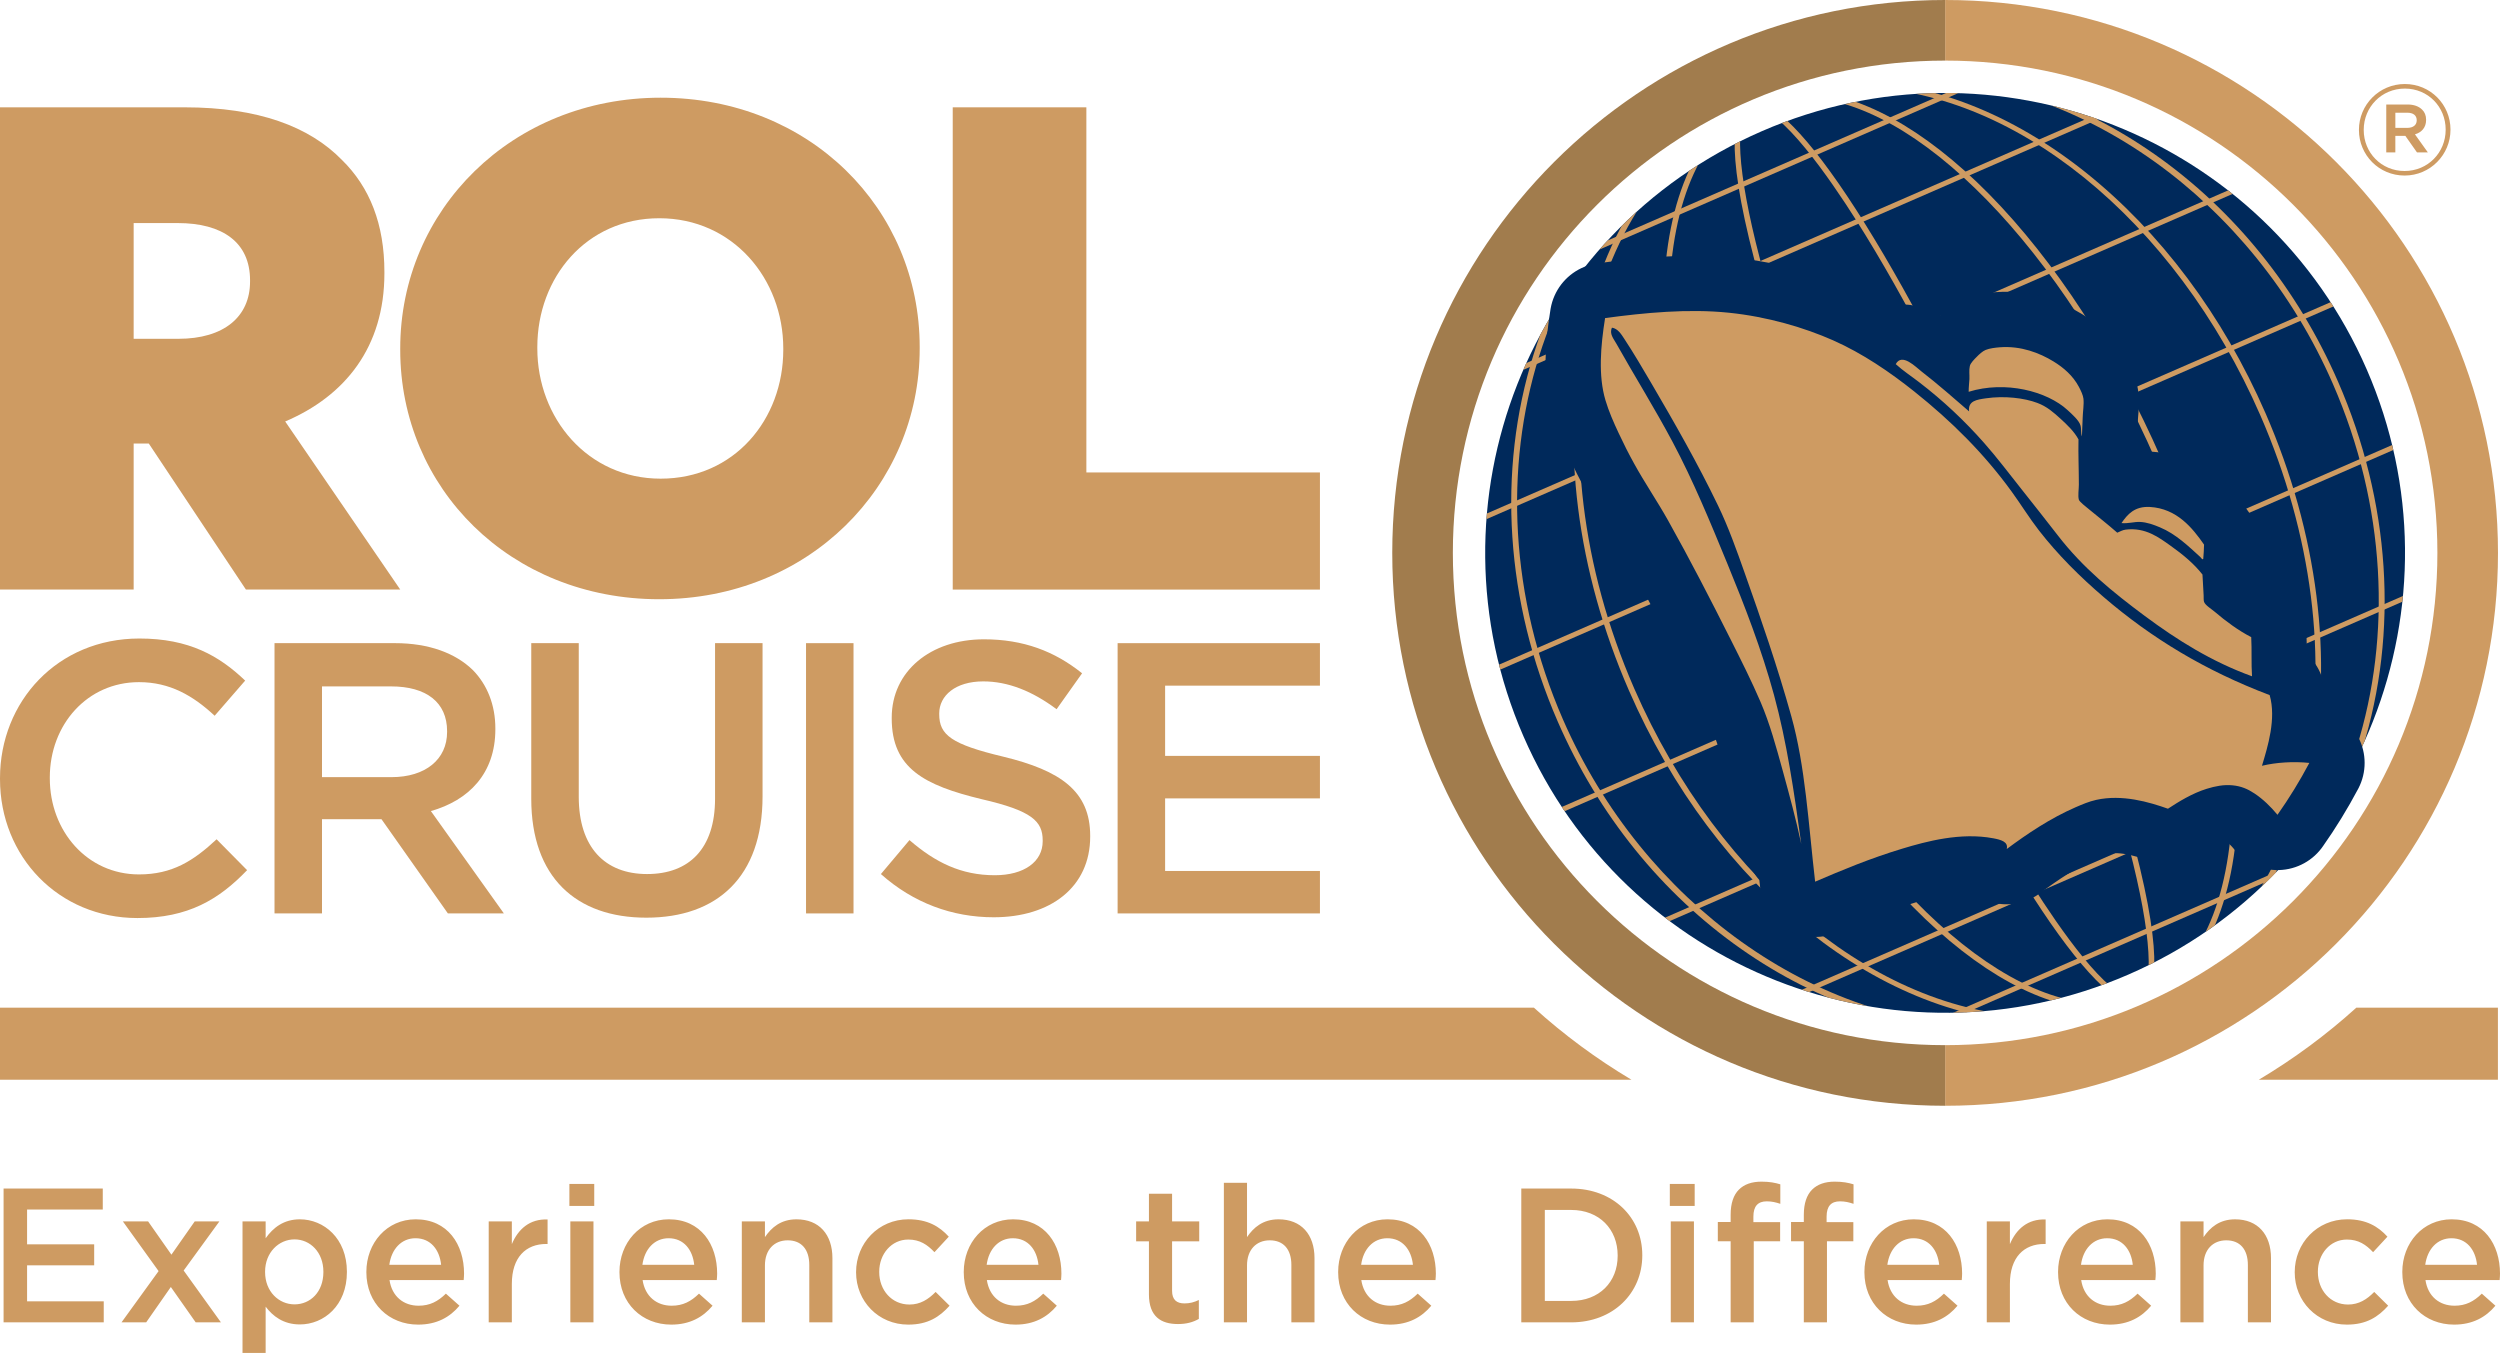 <?xml version="1.0" encoding="utf-8"?>
<!-- Generator: Adobe Illustrator 15.0.0, SVG Export Plug-In . SVG Version: 6.00 Build 0)  -->
<!DOCTYPE svg PUBLIC "-//W3C//DTD SVG 1.1//EN" "http://www.w3.org/Graphics/SVG/1.1/DTD/svg11.dtd">
<svg version="1.1" id="Layer_1" xmlns="http://www.w3.org/2000/svg" xmlns:xlink="http://www.w3.org/1999/xlink" x="0px" y="0px"
	 width="155px" height="83.882px" viewBox="0 0 155 83.882" enable-background="new 0 0 155 83.882" xml:space="preserve">
<g>
	<path fill="#CE9B62" d="M23.833,16.948v-0.085c0-2.947-0.897-5.254-2.648-6.962c-2.008-2.05-5.168-3.247-9.739-3.247H0v29.899
		h8.287v-9.055h0.853h0.085l6.022,9.055h9.568l-7.133-10.422C21.398,24.551,23.833,21.519,23.833,16.948L23.833,16.948z
		 M15.503,17.461c0,2.178-1.623,3.545-4.442,3.545H8.287V13.83h2.732c2.776,0,4.484,1.196,4.484,3.545V17.461L15.503,17.461z"/>
	<path fill="#CE9B62" d="M57.021,21.604v-0.085c0-8.585-6.834-15.462-16.061-15.462s-16.146,6.962-16.146,15.547v0.086
		c0,8.585,6.834,15.462,16.061,15.462C50.101,37.152,57.021,30.189,57.021,21.604L57.021,21.604z M48.563,21.69
		c0,4.313-3.033,7.987-7.603,7.987c-4.528,0-7.646-3.759-7.646-8.073v-0.085c0-4.314,3.032-7.988,7.561-7.988
		c4.57,0,7.688,3.759,7.688,8.073V21.69L48.563,21.69z"/>
	<polygon fill="#CE9B62" points="59.069,36.554 81.836,36.554 81.836,29.292 67.355,29.292 67.355,6.654 59.069,6.654 
		59.069,36.554 	"/>
	<path fill="#CE9B62" d="M8.522,56.919c3.136,0,5.051-1.148,6.798-2.969l-1.891-1.914c-1.436,1.34-2.753,2.178-4.811,2.178
		c-3.208,0-5.53-2.682-5.53-5.961v-0.047c0-3.279,2.322-5.913,5.53-5.913c1.915,0,3.351,0.837,4.691,2.083l1.891-2.179
		c-1.604-1.532-3.471-2.609-6.559-2.609C3.567,39.589,0,43.49,0,48.253v0.049C0,53.113,3.639,56.919,8.522,56.919L8.522,56.919z"/>
	<path fill="#CE9B62" d="M30.712,45.214v-0.049c0-1.459-0.502-2.705-1.388-3.614c-1.077-1.054-2.729-1.676-4.835-1.676H17.02v16.756
		h2.944v-5.842h3.639h0.048l4.117,5.842h3.471l-4.524-6.344C29.061,49.619,30.712,47.966,30.712,45.214L30.712,45.214z
		 M27.72,45.382c0,1.699-1.34,2.801-3.447,2.801h-4.309v-5.626h4.285c2.178,0,3.471,0.982,3.471,2.777V45.382L27.72,45.382z"/>
	<path fill="#CE9B62" d="M40.072,56.896c4.38,0,7.206-2.514,7.206-7.518v-9.502h-2.945v9.647c0,3.088-1.604,4.668-4.213,4.668
		c-2.633,0-4.237-1.676-4.237-4.787v-9.528h-2.945v9.647C32.938,54.382,35.715,56.896,40.072,56.896L40.072,56.896z"/>
	<polygon fill="#CE9B62" points="49.974,56.632 52.918,56.632 52.918,39.876 49.974,39.876 49.974,56.632 	"/>
	<path fill="#CE9B62" d="M61.608,56.871c3.519,0,5.984-1.867,5.984-5.002v-0.047c0-2.777-1.843-4.047-5.386-4.908
		c-3.208-0.766-3.974-1.34-3.974-2.633v-0.049c0-1.102,1.006-1.986,2.729-1.986c1.532,0,3.04,0.599,4.547,1.725l1.581-2.228
		c-1.7-1.364-3.638-2.106-6.081-2.106c-3.327,0-5.721,1.987-5.721,4.859v0.047c0,3.088,2.011,4.143,5.578,5.006
		c3.112,0.717,3.782,1.363,3.782,2.559v0.049c0,1.268-1.149,2.107-2.969,2.107c-2.082,0-3.687-0.791-5.29-2.178l-1.772,2.105
		C56.629,55.986,59.047,56.871,61.608,56.871L61.608,56.871z"/>
	<polygon fill="#CE9B62" points="69.292,56.632 81.836,56.632 81.836,54 72.237,54 72.237,49.5 81.836,49.5 81.836,46.865 
		72.237,46.865 72.237,42.51 81.836,42.51 81.836,39.876 69.292,39.876 69.292,56.632 	"/>
	<path fill="#CE9B62" d="M95.102,62.476H0v4.469h101.152C98.986,65.654,96.961,64.158,95.102,62.476L95.102,62.476z M140.043,66.945
		h14.828v-4.469h-8.779C144.234,64.158,142.207,65.654,140.043,66.945L140.043,66.945z"/>
	<path fill="#CE9B62" d="M0.222,81.986h6.21v-1.305H1.679v-2.229h4.16V77.15h-4.16v-2.158h4.693v-1.303H0.222V81.986L0.222,81.986z
		 M7.534,81.986h1.529l1.529-2.193l1.541,2.193h1.565l-2.311-3.213l2.216-3.047h-1.529l-1.446,2.064l-1.446-2.064H7.617l2.216,3.082
		L7.534,81.986L7.534,81.986z M15.036,83.882h1.434v-2.869c0.439,0.58,1.09,1.102,2.122,1.102c1.493,0,2.916-1.174,2.916-3.246
		v-0.023c0-2.074-1.434-3.248-2.916-3.248c-1.007,0-1.659,0.521-2.122,1.174v-1.045h-1.434V83.882L15.036,83.882z M18.26,80.871
		c-0.972,0-1.825-0.795-1.825-2.002v-0.023c0-1.197,0.854-2.004,1.825-2.004s1.79,0.795,1.79,2.004v0.023
		C20.049,80.101,19.243,80.871,18.26,80.871L18.26,80.871z M25.927,82.126c1.15,0,1.968-0.461,2.56-1.172l-0.842-0.748
		c-0.498,0.486-0.995,0.748-1.694,0.748c-0.924,0-1.647-0.568-1.801-1.588h4.598c0.012-0.143,0.024-0.273,0.024-0.402
		c0-1.803-1.007-3.367-2.999-3.367c-1.79,0-3.058,1.469-3.058,3.26v0.023C22.716,80.812,24.114,82.126,25.927,82.126L25.927,82.126z
		 M24.138,78.417c0.13-0.971,0.746-1.646,1.623-1.646c0.948,0,1.494,0.723,1.588,1.646H24.138L24.138,78.417z M30.3,81.986h1.434
		v-2.383c0-1.658,0.877-2.477,2.133-2.477h0.083v-1.518c-1.103-0.047-1.825,0.594-2.216,1.529v-1.412H30.3V81.986L30.3,81.986z
		 M35.302,74.767h1.541v-1.363h-1.541V74.767L35.302,74.767z M35.361,81.986h1.434v-6.26h-1.434V81.986L35.361,81.986z
		 M41.619,82.126c1.149,0,1.967-0.461,2.56-1.172l-0.841-0.748c-0.498,0.486-0.996,0.748-1.695,0.748
		c-0.924,0-1.647-0.568-1.801-1.588h4.598c0.012-0.143,0.024-0.273,0.024-0.402c0-1.803-1.007-3.367-2.999-3.367
		c-1.79,0-3.058,1.469-3.058,3.26v0.023C38.407,80.812,39.805,82.126,41.619,82.126L41.619,82.126z M39.829,78.417
		c0.131-0.971,0.747-1.646,1.624-1.646c0.948,0,1.493,0.723,1.588,1.646H39.829L39.829,78.417z M45.992,81.986h1.434v-3.533
		c0-0.973,0.581-1.553,1.411-1.553c0.853,0,1.339,0.559,1.339,1.529v3.557h1.434v-3.984c0-1.457-0.818-2.404-2.228-2.404
		c-0.972,0-1.553,0.51-1.956,1.102v-0.973h-1.434V81.986L45.992,81.986z M56.314,82.126c1.221,0,1.944-0.484,2.56-1.172
		l-0.865-0.854c-0.451,0.461-0.949,0.781-1.624,0.781c-1.103,0-1.873-0.9-1.873-2.014v-0.023c0-1.092,0.758-1.992,1.801-1.992
		c0.723,0,1.185,0.32,1.624,0.783l0.888-0.961c-0.581-0.639-1.315-1.078-2.5-1.078c-1.873,0-3.248,1.494-3.248,3.271v0.023
		C53.079,80.669,54.454,82.126,56.314,82.126L56.314,82.126z M62.963,82.126c1.149,0,1.967-0.461,2.56-1.172l-0.841-0.748
		c-0.498,0.486-0.995,0.748-1.695,0.748c-0.924,0-1.646-0.568-1.801-1.588h4.599c0.011-0.143,0.023-0.273,0.023-0.402
		c0-1.803-1.007-3.367-2.998-3.367c-1.79,0-3.057,1.469-3.057,3.26v0.023C59.751,80.812,61.149,82.126,62.963,82.126L62.963,82.126z
		 M61.173,78.417c0.13-0.971,0.747-1.646,1.623-1.646c0.948,0,1.494,0.723,1.588,1.646H61.173L61.173,78.417z M73.036,82.091
		c0.533,0,0.936-0.117,1.292-0.318v-1.174c-0.285,0.141-0.569,0.213-0.889,0.213c-0.486,0-0.77-0.225-0.77-0.781v-3.07h1.683v-1.234
		h-1.683v-1.717h-1.435v1.717h-0.794v1.234h0.794v3.295C71.235,81.628,71.981,82.091,73.036,82.091L73.036,82.091z M75.88,81.986
		h1.435v-3.533c0-0.973,0.581-1.553,1.41-1.553c0.854,0,1.34,0.559,1.34,1.529v3.557h1.434v-3.984c0-1.457-0.816-2.404-2.229-2.404
		c-0.972,0-1.552,0.51-1.955,1.102v-3.365H75.88V81.986L75.88,81.986z M86.18,82.126c1.148,0,1.967-0.461,2.561-1.172l-0.844-0.748
		c-0.496,0.486-0.994,0.748-1.693,0.748c-0.924,0-1.648-0.568-1.803-1.588H89c0.012-0.143,0.023-0.273,0.023-0.402
		c0-1.803-1.008-3.367-2.998-3.367c-1.791,0-3.059,1.469-3.059,3.26v0.023C82.967,80.812,84.365,82.126,86.18,82.126L86.18,82.126z
		 M84.391,78.417c0.129-0.971,0.746-1.646,1.623-1.646c0.947,0,1.492,0.723,1.588,1.646H84.391L84.391,78.417z M94.32,81.986h3.094
		c2.607,0,4.408-1.814,4.408-4.148v-0.023c0-2.336-1.801-4.125-4.408-4.125H94.32V81.986L94.32,81.986z M95.779,80.658v-5.641h1.635
		c1.742,0,2.881,1.195,2.881,2.82v0.023c0,1.623-1.139,2.797-2.881,2.797H95.779L95.779,80.658z M103.529,74.767h1.541v-1.363
		h-1.541V74.767L103.529,74.767z M103.588,81.986h1.436v-6.26h-1.436V81.986L103.588,81.986z M107.299,81.986h1.434V76.96h1.635
		v-1.186h-1.658v-0.344c0-0.65,0.283-0.947,0.83-0.947c0.307,0,0.557,0.059,0.84,0.154v-1.209c-0.32-0.096-0.662-0.166-1.16-0.166
		c-0.617,0-1.08,0.166-1.41,0.496c-0.332,0.332-0.51,0.855-0.51,1.553v0.451h-0.795v1.197h0.795V81.986L107.299,81.986z
		 M111.836,81.986h1.436V76.96h1.635v-1.186h-1.658v-0.344c0-0.65,0.285-0.947,0.828-0.947c0.311,0,0.559,0.059,0.842,0.154v-1.209
		c-0.318-0.096-0.664-0.166-1.162-0.166c-0.615,0-1.076,0.166-1.408,0.496c-0.332,0.332-0.512,0.855-0.512,1.553v0.451h-0.793v1.197
		h0.793V81.986L111.836,81.986z M118.805,82.126c1.15,0,1.969-0.461,2.561-1.172l-0.842-0.748c-0.496,0.486-0.994,0.748-1.693,0.748
		c-0.926,0-1.648-0.568-1.801-1.588h4.598c0.012-0.143,0.023-0.273,0.023-0.402c0-1.803-1.008-3.367-2.998-3.367
		c-1.791,0-3.059,1.469-3.059,3.26v0.023C115.594,80.812,116.992,82.126,118.805,82.126L118.805,82.126z M117.016,78.417
		c0.131-0.971,0.748-1.646,1.625-1.646c0.947,0,1.492,0.723,1.588,1.646H117.016L117.016,78.417z M123.18,81.986h1.434v-2.383
		c0-1.658,0.877-2.477,2.133-2.477h0.082v-1.518c-1.102-0.047-1.824,0.594-2.215,1.529v-1.412h-1.434V81.986L123.18,81.986z
		 M130.811,82.126c1.15,0,1.967-0.461,2.561-1.172l-0.842-0.748c-0.498,0.486-0.994,0.748-1.693,0.748
		c-0.926,0-1.648-0.568-1.803-1.588h4.598c0.014-0.143,0.025-0.273,0.025-0.402c0-1.803-1.008-3.367-3-3.367
		c-1.789,0-3.057,1.469-3.057,3.26v0.023C127.6,80.812,128.998,82.126,130.811,82.126L130.811,82.126z M129.021,78.417
		c0.129-0.971,0.746-1.646,1.623-1.646c0.949,0,1.494,0.723,1.588,1.646H129.021L129.021,78.417z M135.184,81.986h1.436v-3.533
		c0-0.973,0.58-1.553,1.41-1.553c0.852,0,1.338,0.559,1.338,1.529v3.557h1.434v-3.984c0-1.457-0.816-2.404-2.227-2.404
		c-0.971,0-1.553,0.51-1.955,1.102v-0.973h-1.436V81.986L135.184,81.986z M145.506,82.126c1.223,0,1.945-0.484,2.561-1.172
		l-0.865-0.854c-0.449,0.461-0.949,0.781-1.623,0.781c-1.102,0-1.871-0.9-1.871-2.014v-0.023c0-1.092,0.756-1.992,1.799-1.992
		c0.725,0,1.186,0.32,1.625,0.783l0.889-0.961c-0.582-0.639-1.316-1.078-2.5-1.078c-1.873,0-3.248,1.494-3.248,3.271v0.023
		C142.271,80.669,143.646,82.126,145.506,82.126L145.506,82.126z M152.154,82.126c1.15,0,1.969-0.461,2.561-1.172l-0.842-0.748
		c-0.498,0.486-0.994,0.748-1.693,0.748c-0.926,0-1.648-0.568-1.801-1.588h4.598c0.012-0.143,0.023-0.273,0.023-0.402
		c0-1.803-1.008-3.367-2.998-3.367c-1.789,0-3.059,1.469-3.059,3.26v0.023C148.943,80.812,150.344,82.126,152.154,82.126
		L152.154,82.126z M150.365,78.417c0.131-0.971,0.748-1.646,1.623-1.646c0.949,0,1.494,0.723,1.588,1.646H150.365L150.365,78.417z"
		/>
	<path fill="#00295B" d="M131.965,60.421c14.438-6.277,21.053-23.072,14.775-37.51c-6.279-14.438-23.072-21.053-37.51-14.775
		c-14.439,6.278-21.055,23.072-14.777,37.51C100.732,60.083,117.527,66.701,131.965,60.421L131.965,60.421z"/>
	<g>
		<defs>
			<path id="SVGID_1_" d="M131.965,60.421c14.438-6.277,21.053-23.072,14.775-37.51c-6.279-14.438-23.072-21.053-37.51-14.775
				c-14.439,6.278-21.055,23.072-14.777,37.51C100.732,60.083,117.527,66.701,131.965,60.421L131.965,60.421z"/>
		</defs>
		<clipPath id="SVGID_2_">
			<use xlink:href="#SVGID_1_"  overflow="visible"/>
		</clipPath>
		<polygon clip-path="url(#SVGID_2_)" fill="#CE9B62" points="75.759,38.997 152.178,5.686 152.303,5.972 75.883,39.283 
			75.759,38.997 		"/>
		<polygon clip-path="url(#SVGID_2_)" fill="#CE9B62" points="72.852,32.002 149.271,-1.309 149.396,-1.023 72.977,32.288 
			72.852,32.002 		"/>
		<polygon clip-path="url(#SVGID_2_)" fill="#CE9B62" points="69.947,27.868 146.367,-5.443 146.492,-5.158 70.072,28.154 
			69.947,27.868 		"/>
		<polygon clip-path="url(#SVGID_2_)" fill="#CE9B62" points="78.668,47.429 155.086,14.119 155.211,14.406 78.792,47.716 
			78.668,47.429 		"/>
		<polygon clip-path="url(#SVGID_2_)" fill="#CE9B62" points="81.576,56.681 157.994,23.37 158.121,23.656 81.701,56.966 
			81.576,56.681 		"/>
		<polygon clip-path="url(#SVGID_2_)" fill="#CE9B62" points="84.484,65.066 160.904,31.754 161.027,32.041 84.609,65.351 
			84.484,65.066 		"/>
		<polygon clip-path="url(#SVGID_2_)" fill="#CE9B62" points="87.391,71.968 163.811,38.657 163.936,38.942 87.516,72.253 
			87.391,71.968 		"/>
		<polygon clip-path="url(#SVGID_2_)" fill="#CE9B62" points="90.295,76.216 166.715,42.907 166.84,43.193 90.42,76.503 
			90.295,76.216 		"/>
		<path clip-path="url(#SVGID_2_)" fill="#CE9B62" d="M132.697,62.146c-0.123,0.053-0.258,0.08-0.4,0.08
			c-1.373,0.002-3.793-2.668-6.818-7.516c-3.01-4.824-6.363-11.373-9.445-18.442c-3.227-7.404-5.809-14.564-7.264-20.163
			c-1.896-7.283-1.238-9.272-0.352-9.659c0.123-0.054,0.26-0.081,0.402-0.081c1.371-0.001,3.793,2.667,6.816,7.516
			c3.01,4.824,6.365,11.374,9.445,18.443c3.229,7.404,5.809,14.564,7.266,20.164c1.896,7.281,1.236,9.271,0.352,9.658H132.697
			L132.697,62.146z M108.559,6.766c-1.063,0.463-0.863,3.835,0.547,9.252c1.453,5.581,4.027,12.724,7.248,20.111
			c3.182,7.3,6.615,13.974,9.67,18.794c1.645,2.598,4.65,6.957,6.273,6.955c0.096,0,0.182-0.018,0.262-0.051
			c1.047-0.457,0.842-3.916-0.547-9.252c-1.453-5.582-4.027-12.724-7.248-20.113c-3.182-7.3-6.615-13.975-9.67-18.793
			c-1.646-2.599-4.65-6.958-6.273-6.957C108.725,6.713,108.637,6.73,108.559,6.766L108.559,6.766L108.559,6.766z"/>
		<path clip-path="url(#SVGID_2_)" fill="#CE9B62" d="M133.088,61.976c-0.885,0.385-1.85,0.58-2.871,0.582
			c-3.463,0.002-7.594-2.252-11.631-6.348c-4.072-4.131-7.863-9.955-10.674-16.402c-3.234-7.419-4.93-14.983-4.775-21.299
			c0.154-6.362,2.172-10.708,5.678-12.236c0.891-0.387,1.857-0.583,2.877-0.584c3.463-0.003,7.592,2.25,11.631,6.346
			c4.072,4.13,7.863,9.956,10.674,16.403c3.234,7.419,4.93,14.982,4.775,21.297c-0.154,6.363-2.17,10.709-5.678,12.236
			L133.088,61.976L133.088,61.976z M108.953,6.593c-3.375,1.471-5.316,5.706-5.469,11.925c-0.152,6.266,1.533,13.777,4.746,21.151
			c5.697,13.066,14.943,22.545,21.984,22.539c0.975,0,1.895-0.188,2.734-0.553c3.381-1.473,5.322-5.707,5.475-11.928
			c0.152-6.266-1.533-13.777-4.748-21.15c-5.695-13.066-14.941-22.546-21.984-22.54c-0.971,0.001-1.891,0.187-2.734,0.552
			L108.953,6.593L108.953,6.593z"/>
		<path clip-path="url(#SVGID_2_)" fill="#CE9B62" d="M132.859,62.076c-1.98,0.861-4.115,1.299-6.344,1.301h-0.012
			c-4.688,0.004-9.773-1.982-14.307-5.588c-4.68-3.725-8.551-8.898-11.197-14.967c-3.238-7.43-4.236-15.308-2.813-22.184
			c1.43-6.898,5.123-11.965,10.406-14.268l0.012-0.005c1.98-0.861,4.115-1.299,6.346-1.301c4.697-0.004,9.781,1.98,14.316,5.589
			c4.68,3.724,8.551,8.899,11.197,14.967c3.236,7.429,4.236,15.307,2.813,22.183c-1.43,6.898-5.125,11.965-10.404,14.268
			L132.859,62.076L132.859,62.076z M108.732,6.689c-10.705,4.666-14.029,20.813-7.412,35.993
			c5.309,12.176,15.432,20.352,25.193,20.346c2.182-0.002,4.27-0.432,6.205-1.271l0.014-0.008
			c5.174-2.254,8.799-7.232,10.203-14.018c1.41-6.806,0.418-14.61-2.791-21.973c-5.309-12.179-15.434-20.355-25.193-20.347
			c-2.182,0.002-4.271,0.43-6.207,1.272L108.732,6.689L108.732,6.689z"/>
		<path clip-path="url(#SVGID_2_)" fill="#CE9B62" d="M132.891,62.062c-2.936,1.275-6.064,1.926-9.301,1.928h-0.01
			c-5.412,0.004-10.814-1.779-15.629-5.154c-4.92-3.447-8.852-8.32-11.367-14.09c-3.24-7.435-3.773-15.521-1.502-22.769
			c2.271-7.257,7.084-12.806,13.551-15.624l0.02-0.008c2.936-1.277,6.064-1.925,9.303-1.928c5.412-0.005,10.82,1.776,15.637,5.153
			c4.922,3.45,8.852,8.322,11.365,14.091c3.242,7.435,3.775,15.521,1.506,22.769c-2.275,7.256-7.088,12.805-13.551,15.623
			L132.891,62.062L132.891,62.062z M123.621,63.642c3.176-0.008,6.248-0.646,9.131-1.9l0.02-0.008
			c13.16-5.738,18.484-22.754,11.867-37.934c-4.967-11.396-15.691-19.045-26.684-19.035c-3.189,0.003-6.273,0.642-9.164,1.899
			l-0.02,0.008c-13.16,5.737-18.484,22.754-11.867,37.935c4.965,11.393,15.688,19.041,26.678,19.035H123.621L123.621,63.642z"/>
	</g>
	<path fill="#CE9B62" d="M154.875,34.279C154.875,15.348,139.529,0,120.598,0v3.757c16.855,0,30.52,13.666,30.52,30.522
		c0,16.857-13.664,30.521-30.52,30.521v3.758C139.529,68.556,154.875,53.21,154.875,34.279L154.875,34.279z"/>
	<path fill="#A17C4D" d="M86.32,34.279C86.32,15.348,101.666,0,120.598,0v3.757c-16.857,0-30.521,13.666-30.521,30.522
		c0,16.857,13.664,30.521,30.521,30.521v3.758C101.666,68.556,86.32,53.21,86.32,34.279L86.32,34.279z"/>
	<path fill="#00295B" d="M140.242,47.478c0.359-1.191,0.896-2.914,0.477-4.381c-4.029-1.529-7.33-3.54-10.281-6.07
		c-1.479-1.266-2.848-2.628-4.025-4.142c-0.604-0.779-1.111-1.608-1.689-2.404c-1.713-2.363-3.732-4.369-6.045-6.213
		c-1.512-1.204-3.199-2.358-5.025-3.167c-1.781-0.789-4.068-1.468-6.473-1.713c-2.518-0.259-5.219,0.003-7.666,0.333
		c-0.277,1.733-0.432,3.567,0.023,5.094c0.207,0.695,0.508,1.377,0.811,2.023c0.305,0.655,0.631,1.299,0.953,1.88
		c0.664,1.211,1.447,2.351,2.117,3.547c1.369,2.445,2.631,4.896,3.904,7.427c0.629,1.253,1.264,2.51,1.832,3.832
		c0.578,1.348,0.969,2.789,1.381,4.285c0.398,1.453,0.811,2.961,1.143,4.523c-0.447-3.264-0.902-6.344-1.689-9.236
		c-0.773-2.843-1.826-5.547-2.881-8.118c-1.078-2.623-2.129-5.172-3.404-7.57c-1.117-2.099-2.359-4.085-3.5-6.117
		c-0.158-0.283-0.443-0.604-0.262-0.976c0.369,0.059,0.582,0.416,0.762,0.691c0.59,0.896,1.131,1.823,1.668,2.736
		c1.447,2.471,2.877,4.975,4.141,7.594c0.646,1.336,1.15,2.753,1.666,4.214c1.006,2.839,2.018,5.765,2.881,8.854
		c0.871,3.111,1.059,6.646,1.477,10.26c1.654-0.713,3.42-1.447,5.402-2.047c1.506-0.455,3.623-1.025,5.643-0.643
		c0.457,0.086,0.951,0.211,0.834,0.666c1.264-0.939,2.686-1.902,4.283-2.596c0.396-0.17,0.809-0.35,1.262-0.451
		c1.621-0.359,3.275,0.131,4.451,0.547c0.656-0.428,1.492-0.953,2.406-1.236c0.529-0.164,1.066-0.268,1.594-0.215
		c0.533,0.051,0.936,0.221,1.357,0.5c0.543,0.361,1.012,0.818,1.434,1.328c0.723-1.025,1.383-2.1,1.975-3.217
		C142.193,47.199,141.125,47.267,140.242,47.478L140.242,47.478z M132.982,38.193c1.988,1.476,4.125,2.825,6.643,3.737
		c-0.053-0.774-0.006-1.644-0.049-2.428c-0.773-0.394-1.578-0.986-2.262-1.571c-0.189-0.163-0.6-0.411-0.664-0.619
		c-0.035-0.105-0.016-0.281-0.025-0.404c-0.031-0.457-0.051-0.833-0.072-1.286c-0.506-0.65-1.189-1.227-1.975-1.784
		c-0.723-0.513-1.557-1.153-2.785-1.001c-0.197,0.024-0.34,0.114-0.523,0.19c-0.6-0.528-1.178-0.975-1.811-1.499
		c-0.127-0.105-0.531-0.415-0.57-0.547c-0.068-0.24,0-0.653,0-0.929c0-0.94-0.043-1.858-0.023-2.809
		c-0.256-0.476-0.68-0.886-1.119-1.286c-0.416-0.377-0.83-0.751-1.43-0.975c-0.814-0.308-2.043-0.454-3.189-0.287
		c-0.557,0.083-1.125,0.149-1.045,0.81c-0.846-0.729-1.961-1.713-2.953-2.477c-0.35-0.267-1.207-1.173-1.594-0.452
		c0.453,0.414,0.973,0.75,1.449,1.119c1.479,1.134,2.809,2.383,4.025,3.761c0.809,0.917,1.545,1.892,2.309,2.856
		c0.764,0.965,1.531,1.933,2.283,2.905C129.148,35.214,130.973,36.699,132.982,38.193L132.982,38.193z M136.602,34.646
		c0.023-0.285,0.043-0.575,0.049-0.881c-0.719-1.033-1.686-2.239-3.357-2.333c-0.939-0.052-1.387,0.447-1.762,1
		c0.432,0.038,0.77-0.085,1.143-0.072c0.441,0.017,0.861,0.177,1.236,0.333c1.002,0.416,1.779,1.18,2.5,1.834
		C136.467,34.579,136.555,34.738,136.602,34.646L136.602,34.646z M129.127,25.886c0.01-0.381,0.086-0.796,0.047-1.166
		c-0.021-0.209-0.162-0.508-0.285-0.738c-0.367-0.69-0.945-1.188-1.57-1.571c-0.869-0.531-2.016-0.976-3.311-0.881
		c-0.268,0.02-0.656,0.064-0.902,0.167c-0.184,0.074-0.406,0.279-0.549,0.428c-0.135,0.137-0.387,0.378-0.428,0.571
		c-0.059,0.257-0.012,0.549-0.025,0.809c-0.014,0.259-0.049,0.502-0.047,0.786c2.264-0.703,4.855-0.045,6.141,1.143
		c0.279,0.258,0.691,0.622,0.787,0.928c0.068,0.22,0.02,0.511,0.094,0.69C129.098,26.614,129.117,26.25,129.127,25.886
		L129.127,25.886z"/>
	<path fill="none" stroke="#00295B" stroke-width="6.855" stroke-linejoin="round" stroke-miterlimit="10" d="M140.242,47.478
		c0.359-1.191,0.896-2.914,0.477-4.381c-4.029-1.529-7.33-3.54-10.281-6.07c-1.479-1.266-2.848-2.628-4.025-4.142
		c-0.604-0.779-1.111-1.608-1.689-2.404c-1.713-2.363-3.732-4.369-6.045-6.213c-1.512-1.204-3.199-2.358-5.025-3.167
		c-1.781-0.789-4.068-1.468-6.473-1.713c-2.518-0.259-5.219,0.003-7.666,0.333c-0.277,1.733-0.432,3.567,0.023,5.094
		c0.207,0.695,0.508,1.377,0.811,2.023c0.305,0.655,0.631,1.299,0.953,1.88c0.664,1.211,1.447,2.351,2.117,3.547
		c1.369,2.445,2.631,4.896,3.904,7.427c0.629,1.253,1.264,2.51,1.832,3.832c0.578,1.348,0.969,2.789,1.381,4.285
		c0.398,1.453,0.811,2.961,1.143,4.523c-0.447-3.264-0.902-6.344-1.689-9.236c-0.773-2.843-1.826-5.547-2.881-8.118
		c-1.078-2.623-2.129-5.172-3.404-7.57c-1.117-2.099-2.359-4.085-3.5-6.117c-0.158-0.283-0.443-0.604-0.262-0.976
		c0.369,0.059,0.582,0.416,0.762,0.691c0.59,0.896,1.131,1.823,1.668,2.736c1.447,2.471,2.877,4.975,4.141,7.594
		c0.646,1.336,1.15,2.753,1.666,4.214c1.006,2.839,2.018,5.765,2.881,8.854c0.871,3.111,1.059,6.646,1.477,10.26
		c1.654-0.713,3.42-1.447,5.402-2.047c1.506-0.455,3.623-1.025,5.643-0.643c0.457,0.086,0.951,0.211,0.834,0.666
		c1.264-0.939,2.686-1.902,4.283-2.596c0.396-0.17,0.809-0.35,1.262-0.451c1.621-0.359,3.275,0.131,4.451,0.547
		c0.656-0.428,1.492-0.953,2.406-1.236c0.529-0.164,1.066-0.268,1.594-0.215c0.533,0.051,0.936,0.221,1.357,0.5
		c0.543,0.361,1.012,0.818,1.434,1.328c0.723-1.025,1.383-2.1,1.975-3.217C142.193,47.199,141.125,47.267,140.242,47.478
		L140.242,47.478z M132.982,38.193c1.988,1.476,4.125,2.825,6.643,3.737c-0.053-0.774-0.006-1.644-0.049-2.428
		c-0.773-0.394-1.578-0.986-2.262-1.571c-0.189-0.163-0.6-0.411-0.664-0.619c-0.035-0.105-0.016-0.281-0.025-0.404
		c-0.031-0.457-0.051-0.833-0.072-1.286c-0.506-0.65-1.189-1.227-1.975-1.784c-0.723-0.513-1.557-1.153-2.785-1.001
		c-0.197,0.024-0.34,0.114-0.523,0.19c-0.6-0.528-1.178-0.975-1.811-1.499c-0.127-0.105-0.531-0.415-0.57-0.547
		c-0.068-0.24,0-0.653,0-0.929c0-0.94-0.043-1.858-0.023-2.809c-0.256-0.476-0.68-0.886-1.119-1.286
		c-0.416-0.377-0.83-0.751-1.43-0.975c-0.814-0.308-2.043-0.454-3.189-0.287c-0.557,0.083-1.125,0.149-1.045,0.81
		c-0.846-0.729-1.961-1.713-2.953-2.477c-0.35-0.267-1.207-1.173-1.594-0.452c0.453,0.414,0.973,0.75,1.449,1.119
		c1.479,1.134,2.809,2.383,4.025,3.761c0.809,0.917,1.545,1.892,2.309,2.856c0.764,0.965,1.531,1.933,2.283,2.905
		C129.148,35.214,130.973,36.699,132.982,38.193L132.982,38.193z M136.602,34.646c0.023-0.285,0.043-0.575,0.049-0.881
		c-0.719-1.033-1.686-2.239-3.357-2.333c-0.939-0.052-1.387,0.447-1.762,1c0.432,0.038,0.77-0.085,1.143-0.072
		c0.441,0.017,0.861,0.177,1.236,0.333c1.002,0.416,1.779,1.18,2.5,1.834C136.467,34.579,136.555,34.738,136.602,34.646
		L136.602,34.646z M129.127,25.886c0.01-0.381,0.086-0.796,0.047-1.166c-0.021-0.209-0.162-0.508-0.285-0.738
		c-0.367-0.69-0.945-1.188-1.57-1.571c-0.869-0.531-2.016-0.976-3.311-0.881c-0.268,0.02-0.656,0.064-0.902,0.167
		c-0.184,0.074-0.406,0.279-0.549,0.428c-0.135,0.137-0.387,0.378-0.428,0.571c-0.059,0.257-0.012,0.549-0.025,0.809
		c-0.014,0.259-0.049,0.502-0.047,0.786c2.264-0.703,4.855-0.045,6.141,1.143c0.279,0.258,0.691,0.622,0.787,0.928
		c0.068,0.22,0.02,0.511,0.094,0.69C129.098,26.614,129.117,26.25,129.127,25.886L129.127,25.886z"/>
	<path fill="#CE9B62" d="M140.242,47.478c0.359-1.191,0.896-2.914,0.477-4.381c-4.029-1.529-7.33-3.54-10.281-6.07
		c-1.479-1.266-2.848-2.628-4.025-4.142c-0.604-0.779-1.111-1.608-1.689-2.404c-1.713-2.363-3.732-4.369-6.045-6.213
		c-1.512-1.204-3.199-2.358-5.025-3.167c-1.781-0.789-4.068-1.468-6.473-1.713c-2.518-0.259-5.219,0.003-7.666,0.333
		c-0.277,1.733-0.432,3.567,0.023,5.094c0.207,0.695,0.508,1.377,0.811,2.023c0.305,0.655,0.631,1.299,0.953,1.88
		c0.664,1.211,1.447,2.351,2.117,3.547c1.369,2.445,2.631,4.896,3.904,7.427c0.629,1.253,1.264,2.51,1.832,3.832
		c0.578,1.348,0.969,2.789,1.381,4.285c0.398,1.453,0.811,2.961,1.143,4.523c-0.447-3.264-0.902-6.344-1.689-9.236
		c-0.773-2.843-1.826-5.547-2.881-8.118c-1.078-2.623-2.129-5.172-3.404-7.57c-1.117-2.099-2.359-4.085-3.5-6.117
		c-0.158-0.283-0.443-0.604-0.262-0.976c0.369,0.059,0.582,0.416,0.762,0.691c0.59,0.896,1.131,1.823,1.668,2.736
		c1.447,2.471,2.877,4.975,4.141,7.594c0.646,1.336,1.15,2.753,1.666,4.214c1.006,2.839,2.018,5.765,2.881,8.854
		c0.871,3.111,1.059,6.646,1.477,10.26c1.654-0.713,3.42-1.447,5.402-2.047c1.506-0.455,3.623-1.025,5.643-0.643
		c0.457,0.086,0.951,0.211,0.834,0.666c1.264-0.939,2.686-1.902,4.283-2.596c0.396-0.17,0.809-0.35,1.262-0.451
		c1.621-0.359,3.275,0.131,4.451,0.547c0.656-0.428,1.492-0.953,2.406-1.236c0.529-0.164,1.066-0.268,1.594-0.215
		c0.533,0.051,0.936,0.221,1.357,0.5c0.543,0.361,1.012,0.818,1.434,1.328c0.723-1.025,1.383-2.1,1.975-3.217
		C142.193,47.199,141.125,47.267,140.242,47.478L140.242,47.478z M132.982,38.193c1.988,1.476,4.125,2.825,6.643,3.737
		c-0.053-0.774-0.006-1.644-0.049-2.428c-0.773-0.394-1.578-0.986-2.262-1.571c-0.189-0.163-0.6-0.411-0.664-0.619
		c-0.035-0.105-0.016-0.281-0.025-0.404c-0.031-0.457-0.051-0.833-0.072-1.286c-0.506-0.65-1.189-1.227-1.975-1.784
		c-0.723-0.513-1.557-1.153-2.785-1.001c-0.197,0.024-0.34,0.114-0.523,0.19c-0.6-0.528-1.178-0.975-1.811-1.499
		c-0.127-0.105-0.531-0.415-0.57-0.547c-0.068-0.24,0-0.653,0-0.929c0-0.94-0.043-1.858-0.023-2.809
		c-0.256-0.476-0.68-0.886-1.119-1.286c-0.416-0.377-0.83-0.751-1.43-0.975c-0.814-0.308-2.043-0.454-3.189-0.287
		c-0.557,0.083-1.125,0.149-1.045,0.81c-0.846-0.729-1.961-1.713-2.953-2.477c-0.35-0.267-1.207-1.173-1.594-0.452
		c0.453,0.414,0.973,0.75,1.449,1.119c1.479,1.134,2.809,2.383,4.025,3.761c0.809,0.917,1.545,1.892,2.309,2.856
		c0.764,0.965,1.531,1.933,2.283,2.905C129.148,35.214,130.973,36.699,132.982,38.193L132.982,38.193z M136.602,34.646
		c0.023-0.285,0.043-0.575,0.049-0.881c-0.719-1.033-1.686-2.239-3.357-2.333c-0.939-0.052-1.387,0.447-1.762,1
		c0.432,0.038,0.77-0.085,1.143-0.072c0.441,0.017,0.861,0.177,1.236,0.333c1.002,0.416,1.779,1.18,2.5,1.834
		C136.467,34.579,136.555,34.738,136.602,34.646L136.602,34.646z M129.127,25.886c0.01-0.381,0.086-0.796,0.047-1.166
		c-0.021-0.209-0.162-0.508-0.285-0.738c-0.367-0.69-0.945-1.188-1.57-1.571c-0.869-0.531-2.016-0.976-3.311-0.881
		c-0.268,0.02-0.656,0.064-0.902,0.167c-0.184,0.074-0.406,0.279-0.549,0.428c-0.135,0.137-0.387,0.378-0.428,0.571
		c-0.059,0.257-0.012,0.549-0.025,0.809c-0.014,0.259-0.049,0.502-0.047,0.786c2.264-0.703,4.855-0.045,6.141,1.143
		c0.279,0.258,0.691,0.622,0.787,0.928c0.068,0.22,0.02,0.511,0.094,0.69C129.098,26.614,129.117,26.25,129.127,25.886
		L129.127,25.886z"/>
	<path fill="#CE9B62" d="M149.084,10.884c1.592,0,2.846-1.293,2.846-2.837V8.031c0-1.544-1.238-2.822-2.83-2.822
		s-2.846,1.293-2.846,2.837v0.016C146.254,9.606,147.492,10.884,149.084,10.884L149.084,10.884z M149.084,10.602
		c-1.443,0-2.533-1.137-2.533-2.54V8.047c0-1.403,1.1-2.555,2.549-2.555c1.441,0,2.531,1.136,2.531,2.54v0.016
		C151.631,9.45,150.535,10.602,149.084,10.602L149.084,10.602z M147.947,9.45h0.564V8.423h0.604h0.016l0.723,1.027h0.674
		l-0.801-1.121c0.408-0.118,0.691-0.416,0.691-0.894V7.42c0-0.259-0.088-0.471-0.244-0.62c-0.203-0.204-0.508-0.321-0.902-0.321
		h-1.324V9.45L147.947,9.45z M148.512,7.929V6.988h0.738c0.367,0,0.586,0.165,0.586,0.462v0.016c0,0.282-0.219,0.462-0.586,0.462
		H148.512L148.512,7.929z"/>
</g>
</svg>
